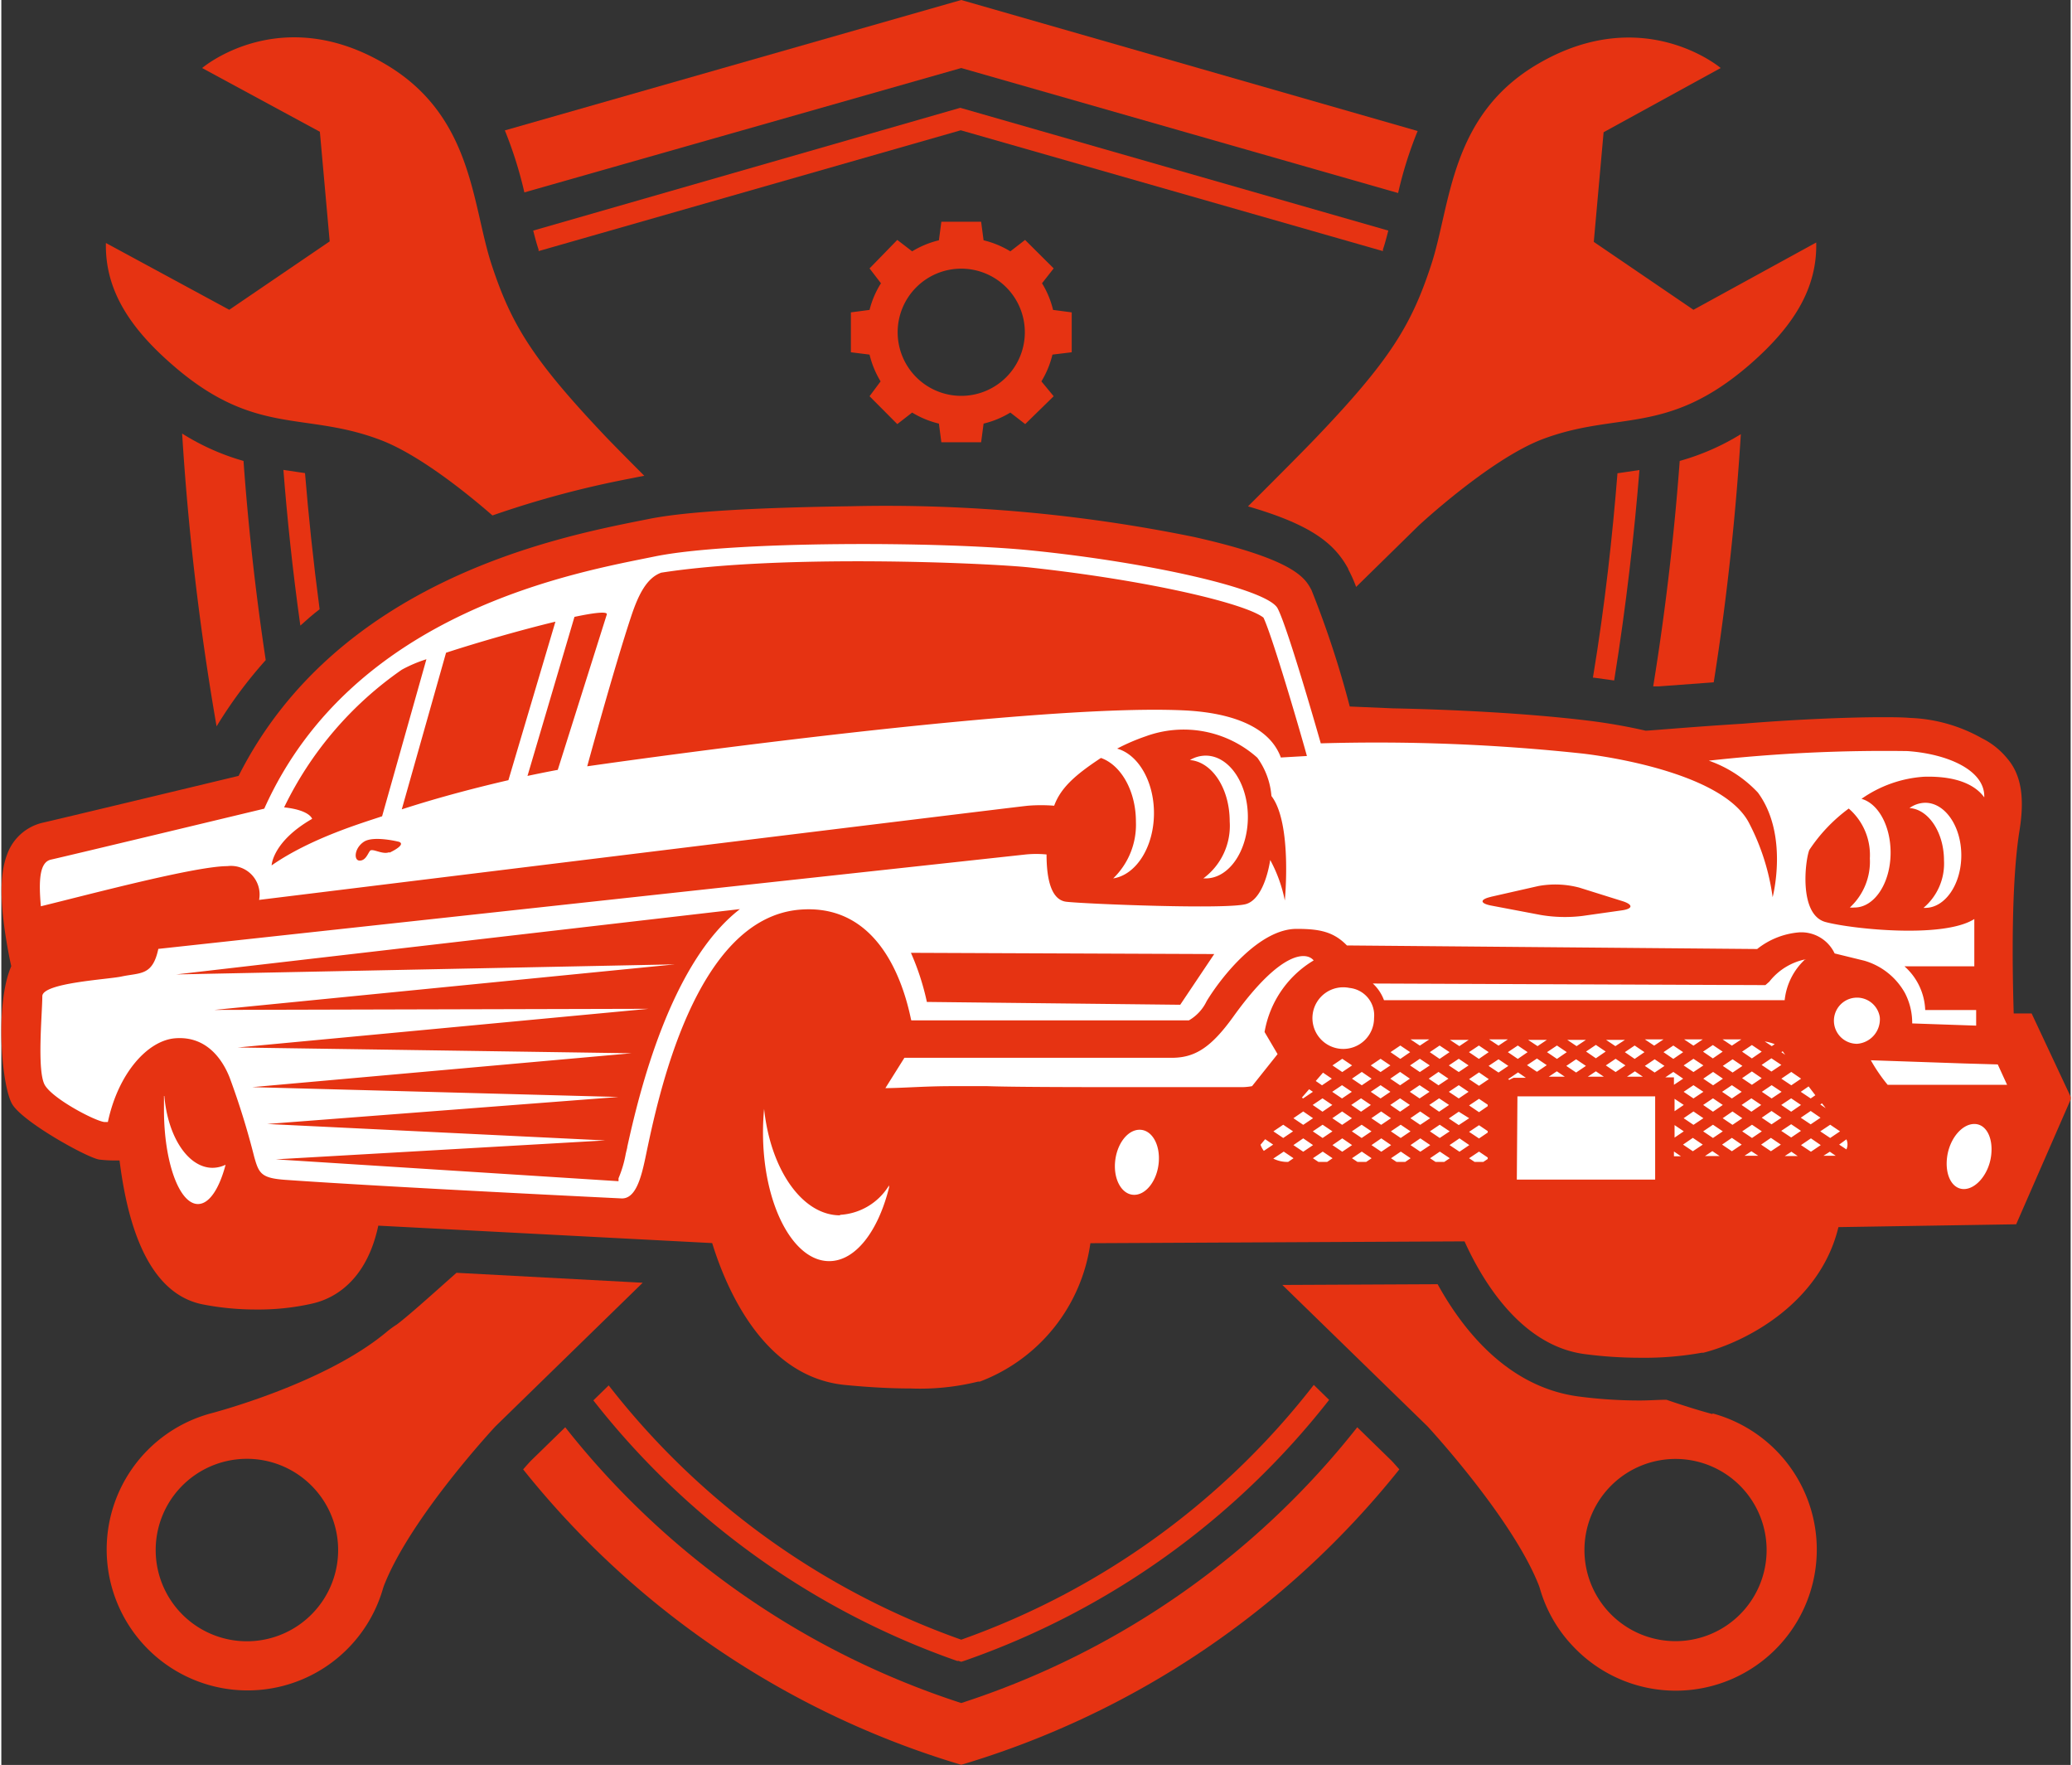 <svg width="640px" height="545px" xmlns="http://www.w3.org/2000/svg" xmlns:xlink="http://www.w3.org/1999/xlink" viewBox="0 0 168.58 143.74">
  <rect x="0" y="0" width="168.58" height="143.74" fill="#333333" stroke="none"/>
  <defs>
    <style>
      .a {
        fill: none;
      }

      .b {
        clip-path: url(#a);
      }

      .c {
        fill: #e63312;
      }

      .d {
        fill: #fff;
      }
    </style>
    <clipPath id="a" transform="translate(-13.27 -10.46)">
      <rect class="a" x="13.27" y="10.46" width="168.58" height="143.74"/>
    </clipPath>
  </defs>
  <g class="b">
    <path class="c" d="M91.47,42.7a5.18,5.18,0,1,1,5.18-5.18,5.18,5.18,0,0,1-5.18,5.18m9-3.55V35.9l-1.52-.2a7.43,7.43,0,0,0-.9-2.17L99,32.32,96.67,30l-1.2.93a7.6,7.6,0,0,0-2.18-.9l-.2-1.51H89.85l-.2,1.51a7.6,7.6,0,0,0-2.18.9L86.26,30,84,32.32l.93,1.21A7.43,7.43,0,0,0,84,35.7l-1.52.2v3.25l1.52.19a7.6,7.6,0,0,0,.9,2.18L84,42.73,86.26,45l1.21-.94a7.6,7.6,0,0,0,2.18.9l.2,1.52h3.24l.2-1.52a7.6,7.6,0,0,0,2.18-.9l1.21.94L99,42.73,98,41.52a7.6,7.6,0,0,0,.9-2.18Z" transform="translate(-13.27 -10.46)"/>
    <path class="c" d="M37.63,61.41c.51-.46,1-.9,1.57-1.33-.53-4-.91-7.69-1.19-11.09l-.42-.06-1.34-.2c.3,3.85.74,8.13,1.38,12.68" transform="translate(-13.27 -10.46)"/>
    <path class="c" d="M144.93,49c-.4,5-1,10.61-2,16.65H143l1.66.23c1-6.23,1.65-12.06,2.06-17.14l-1.35.2-.42.06" transform="translate(-13.27 -10.46)"/>
    <path class="c" d="M30.81,69.61a36.41,36.41,0,0,1,4-5.39C33.92,58.34,33.35,52.85,33,48a19.19,19.19,0,0,1-5-2.23,217.91,217.91,0,0,0,2.8,23.81" transform="translate(-13.27 -10.46)"/>
    <path class="c" d="M55.88,26.13,91.47,16l35.59,10.18a32,32,0,0,1,1.59-5.05L91.47,10.46,54.29,21.08a33.12,33.12,0,0,1,1.59,5.05" transform="translate(-13.27 -10.46)"/>
    <path class="c" d="M150,48c-.4,5.4-1.07,11.66-2.16,18.36l.46,0,4.47-.33c1.19-7.52,1.85-14.43,2.21-20.21A19.47,19.47,0,0,1,150,48" transform="translate(-13.27 -10.46)"/>
    <path class="c" d="M126.54,129.44l-2.81-2.74a67.62,67.62,0,0,1-32.26,22.46A67.62,67.62,0,0,1,59.21,126.7l-2.81,2.74c-.18.19-.39.43-.62.69a72,72,0,0,0,35.69,24.06,72,72,0,0,0,35.69-24.06c-.23-.26-.44-.5-.62-.69" transform="translate(-13.27 -10.46)"/>
    <path class="c" d="M56.6,29.24c.14.55.28,1.08.44,1.55a.56.56,0,0,0,0,.12l34.39-9.84,34.39,9.84a.56.56,0,0,0,0-.12c.16-.47.3-1,.44-1.55l-34.87-10Z" transform="translate(-13.27 -10.46)"/>
    <path class="c" d="M91.19,145.71l.28.09.28-.09a64.79,64.79,0,0,0,29.69-21.24l-1.25-1.22A63,63,0,0,1,91.47,144a63,63,0,0,1-28.72-20.71l-1.25,1.22a64.79,64.79,0,0,0,29.69,21.24" transform="translate(-13.27 -10.46)"/>
    <path class="c" d="M21.79,30.25c-.08,3.74,1.86,6.83,5.39,9.9,6.76,5.91,10.77,3.77,17,6.15,3.25,1.24,7.29,4.56,9.1,6.14a79.35,79.35,0,0,1,11.19-3l.75-.15.43-.08c-1.45-1.45-2.5-2.52-3.06-3.1-6-6.32-7.76-9.17-9.38-14.1s-1.51-12.19-8.75-16.38c-8.55-5-14.83.37-14.83.37l9.59,5.19.8,8.93-8.18,5.57Z" transform="translate(-13.27 -10.46)"/>
    <path class="c" d="M123,56.83a11.3,11.3,0,0,1,.64,1.43l5.1-5s5.72-5.33,10-7c6.2-2.37,10.21-.24,17-6.14,3.53-3.08,5.47-6.17,5.38-9.91l-10,5.48L143,30.16l.8-8.93L153.34,16s-6.28-5.33-14.83-.37c-7.24,4.19-7.14,11.46-8.75,16.38s-3.35,7.78-9.39,14.1c-.84.88-2.79,2.85-5.54,5.59,5.25,1.52,7.07,3.07,8.17,5.09" transform="translate(-13.27 -10.46)"/>
    <path class="c" d="M154.78,142.07a7.42,7.42,0,1,1,.24-10.5,7.42,7.42,0,0,1-.24,10.5m-2.1-16.44h0s-1.57-.41-3.76-1.17c-.66,0-1.38.06-2.18.06a38.32,38.32,0,0,1-5-.33c-5.75-.77-9.41-5.42-11.46-9.14l-12.65.06,11.82,11.51s6.94,7.48,9.09,13l.06.18s0,0,0,0a11.34,11.34,0,0,0,2.74,4.77,11.49,11.49,0,1,0,11.33-19" transform="translate(-13.27 -10.46)"/>
    <path class="c" d="M38.65,141.83a7.43,7.43,0,1,1-.24-10.5,7.42,7.42,0,0,1,.24,10.5m11.7-27.71c-2.25,2-3.93,3.51-4.86,4.21a7.83,7.83,0,0,0-.86.63l0,0h0c-5.1,4.25-14.33,6.62-14.33,6.62h0a11.48,11.48,0,1,0,14.07,14.23s0,0,0,0l.06-.18c2.15-5.56,9.09-13,9.09-13l12-11.7Z" transform="translate(-13.27 -10.46)"/>
    <path class="c" d="M178.67,93l-1.46,0c-.12-3.83-.21-10.67.47-14.89.4-2.5.22-4.47-1-5.88a6.23,6.23,0,0,0-2.07-1.65,12.86,12.86,0,0,0-5.83-1.65c-.58-.05-1.34-.06-2.25-.06-3.09,0-7.68.22-11.38.53-4.07.25-7.39.55-7.92.57a46.07,46.07,0,0,0-4.69-.82c-5.2-.63-11.38-.91-15.9-1L123.12,68A79,79,0,0,0,120,58.51c-.51-.94-1.27-2.45-9.53-4.31a125.25,125.25,0,0,0-28-2.51c-7.7.11-13.46.42-16.52,1.05l-.76.15c-6.81,1.37-24.6,4.94-32.59,20.76-3.91.94-14.58,3.5-15.9,3.8A4.05,4.05,0,0,0,13.76,80c-.36.93-.77,2.62-.15,6.63.16,1,.32,1.87.47,2.52-1.34,3.06-.8,9.77.08,11.24s6.14,4.38,7.1,4.51a10.75,10.75,0,0,0,1.49.07h.15c.12.94.28,2,.52,3.11,1.11,5.12,3.21,8,6.24,8.61a22.46,22.46,0,0,0,4.36.42,19.83,19.83,0,0,0,4.43-.45c.65-.15,4.35-.83,5.53-6.38l27.2,1.42c1.18,3.83,4.24,10.88,10.77,11.55,1.94.19,3.75.29,5.38.29a19.71,19.71,0,0,0,5.52-.56l.07,0,.07,0a14.14,14.14,0,0,0,9-11.27l30.48-.15c1.41,3.12,4.56,8.49,9.78,9.18a34.77,34.77,0,0,0,4.55.3,26.38,26.38,0,0,0,5-.41h.13c3.43-.87,9.5-4,11-10.23l14.48-.23,4.49-10.28Z" transform="translate(-13.27 -10.46)"/>
    <path class="d" d="M153.51,102.6l-.8-.54-.8.54.8.54Zm1.59-1.07-.8-.55-.8.55.8.54Zm-3.17-4.3-.81-.54-.8.54.8.54Zm-.81,2.69.81-.54-.81-.54-.8.54Zm.81,1.61-.81-.55-.8.55.8.54Zm-2.35-.57.75-.51-.75-.5Zm0,2.15.75-.51-.75-.51Zm7.11-.51-.8-.54-.8.54.8.54Zm6.37,0-.8-.54-.81.54.81.54ZM81.6,109.44c-3.1,0-5.67-3.75-6.19-8.67-.06.62-.09,1.27-.09,1.93,0,5.78,2.41,10.47,5.39,10.47,2.16,0,4-2.46,4.88-6V107a5,5,0,0,1-4,2.4m80-9.08-.14.09.44.3c-.09-.13-.2-.26-.3-.39m-3.3,1.17-.81-.55-.8.55.8.54Zm1.59,1.07-.8-.54-.81.54.81.54Zm1.59-1.07-.8-.55-.81.55.81.54Zm-4-3.76.81-.54-.81-.54-.8.54Zm-2.39.54.8.54.8-.54-.8-.55Zm0-2.16.8.55.8-.55-.8-.54Zm-3.18,0,.8.55.8-.55-.8-.54ZM106,102.47c-1,0-1.88,1.19-2,2.65s.58,2.65,1.56,2.65,1.88-1.18,2-2.65-.57-2.65-1.56-2.65m53.09-3.62.8-.54-.8-.55-.81.55Zm-6.37,0,.8-.54-.8-.55-.8.55Zm5.67-2.77-.11.07.32.22c-.09-.11-.15-.21-.21-.29m-.09,3.3-.81-.54-.8.54.8.54ZM152.71,101l.8-.55-.8-.54-.8.54Zm7.17-.55-.8-.54-.81.54.81.55Zm-8-5.34h-1.52l.76.51Zm9.17,4.55-.55-.72-.64.44.81.54Zm-6-.28-.8-.54-.8.54.8.54Zm-4.77-3.23-.8-.54-.8.54.8.55Zm6.36,4.3-.8-.54-.8.54.8.55Zm-40.41,2.79-.38.45a1.84,1.84,0,0,0,.27.5l.76-.51Zm33.3,1.39h.57l-.57-.39Zm.74-.95.8.54.81-.54-.81-.55Zm1.79.93h1.19l-.59-.4Zm-2.53-5.8.75-.5-.8-.55-.65.44h.7Zm-12.8,7.72H148V99.75H136.78Zm18.29-11.42h-1.53l.76.51Zm-1.57,8.57.8.54.8-.54-.8-.55Zm3.18,0,.8.54.81-.54-.81-.55Zm6.36,0,.59.39a1,1,0,0,0,0-.82Zm-7.71.91h1.12l-.56-.37Zm6.43,0h1l-.48-.33ZM174,102c-1,0-2,1.18-2.21,2.65s.38,2.65,1.36,2.65,2-1.19,2.21-2.65S175,102,174,102m-37.17-4.2-.81.55.1.06a2.85,2.85,0,0,1,.35-.17h1Zm21.73,6.81h1.05l-.51-.35Zm1.32-.89.81.54.8-.54-.8-.55Zm-12.72-6.45.8.54.8-.54-.8-.54Zm-24.65,5.9-.8.55.8.54.8-.54Zm.79,1.62.45.3h.71l.44-.3-.8-.54Zm3.18,0,.45.3h.71l.44-.3-.8-.54Zm-.79-1.62-.8.55.8.54.8-.54Zm-8.8,1.65a2.58,2.58,0,0,0,1.21.27l.44-.3-.8-.54Zm2.44-1.65-.8.55.8.54.8-.54Zm.79,1.62.45.3h.71l.44-.3-.8-.54Zm12.72-4.3.81.55.71-.49v-.12l-.71-.48Zm0,2.15.81.54.71-.48v-.12l-.71-.48Zm2.4-5.91-.81.54.81.54.8-.54Zm-2.4,1.62.81.54.8-.54-.8-.55Zm0,6.44.45.3H134l.36-.24v-.12l-.71-.48Zm-3.18,0,.45.3h.71l.45-.3-.81-.54Zm2.4-1.62-.81.55.81.54.8-.54Zm-3.19,0-.8.55.8.54.81-.54Zm28.06-7.89.57.38.24-.16a3.62,3.62,0,0,0-.81-.22m-17.75-.13h-1.53l.77.51Zm6.36,0H144l.76.51Zm-3.18,0h-1.52l.76.51Zm0,2.12-.8-.54-.8.54.8.54ZM136,95.11h-1.53l.77.51Zm9.58,2.12-.8-.54-.8.54.8.54Zm-25.45,4.3-.8-.55-.8.55.8.54Zm1.58-4.3.8.54.8-.54-.8-.54Zm3.19,1.08-.8-.55-.8.55.8.54Zm-8,4.29.8.54.8-.54-.8-.54Zm12.7-7.49h-1.53l.76.51Zm-.77,2.66.81-.54-.81-.54-.8.54Zm17.5-2.16-.8.54.8.55.8-.55Zm2.35-.5h-1.52l.76.51ZM169.88,84.4H170c1.62,0,2.94-1.92,2.94-4.28s-1.32-4.28-2.94-4.28a2.24,2.24,0,0,0-1.28.43c1.56.1,2.81,2,2.81,4.27a4.71,4.71,0,0,1-1.66,3.85M26.52,99.72c0,.37,0,.74,0,1.13,0,4.24,1.24,7.67,2.77,7.67.93,0,1.74-1.27,2.25-3.2a2.5,2.5,0,0,1-1.06.25c-2,0-3.65-2.54-3.93-5.85M111.19,82l.19,0c1.9,0,3.44-2.24,3.44-5s-1.54-5-3.44-5a2.55,2.55,0,0,0-1.28.36c1.81.15,3.24,2.32,3.24,5A5.32,5.32,0,0,1,111.19,82m11.3,17.92.8-.54-.8-.54-.8.54Zm-58.23,4-.12.5a9.18,9.18,0,0,1-.59,2l0,.24-27.92-1.78,26.84-1.54L34.93,102,63.54,99.8,33.71,99l30.91-2.76-32.09-.47L66,92.62l-35.37.09L68.14,89l-40.62.82L73.44,84.5c-5.67,4.38-8.22,15-9.18,19.38m47.82-15.72-2.77,4.13-20.64-.23a20.53,20.53,0,0,0-1.3-4Zm5.43-16c-1-2.74-4.49-3.7-8-3.85C96.5,67.73,61,72.87,61,72.87s2.18-8,3.59-12.24c.59-1.77,1.27-3.11,2.44-3.53,9.87-1.54,26.75-.78,30.06-.42,9.72,1.06,17.52,2.93,19,4.08.61,1.27,2.36,7.11,3.35,10.59l.19.68-2.08.12M56.12,73.7l3.84-13c1.6-.34,2.67-.46,2.64-.21l-4,12.67s-.95.17-2.5.5M45.88,76.42l3.62-12.8c2.64-.86,6.17-1.87,8.91-2.53L54.58,74c-2.33.54-5.43,1.32-8.7,2.38m-1,3.48c-.55.24-1.39-.35-1.58-.1s-.35.79-.84.79-.45-1,.34-1.53,2.87,0,2.87,0c.49.19-.25.64-.79.89m-8.57-3.7A29,29,0,0,1,45.9,65a11.22,11.22,0,0,1,2-.85L44.29,76.94c-1.5.51-5.78,1.76-9,4,0,0,.06-1.93,3.3-3.79,0,0-.18-.72-2.32-.94m98.34,7.29,3.88-.88a7.65,7.65,0,0,1,3.33.13l3.48,1.09c.92.28.91.63,0,.76l-3.25.46a11.82,11.82,0,0,1-3.36-.08l-4.06-.77c-.92-.18-.92-.5,0-.71M87.42,93.56l.6,0h22A3.59,3.59,0,0,0,111.46,92c1.21-2,4.3-5.89,7.33-5.89,1.85,0,3,.22,4.1,1.35l33.42.29a6.31,6.31,0,0,1,3.48-1.36h.2a3,3,0,0,1,2.63,1.72l2.41.59h0a5.56,5.56,0,0,1,3.31,2.62,5.26,5.26,0,0,1,.6,2.49l5.21.18,0-.51c0-.24,0-.49,0-.76H170a5,5,0,0,0-1.69-3.56H174c0-1.22,0-2.53,0-3.85-2.56,1.62-10.11.79-12.13.24-2.2-.61-1.64-5.07-1.31-5.87a13.32,13.32,0,0,1,3.21-3.37,5,5,0,0,1,1.72,4.06,5.08,5.08,0,0,1-1.63,4,2.33,2.33,0,0,0,.38,0c1.63,0,2.94-2,2.94-4.47,0-2.17-1-4-2.37-4.38a10,10,0,0,1,5.08-1.8c3.11-.09,4.39.94,4.92,1.68.08-2.22-3-3.54-6.25-3.77a129.41,129.41,0,0,0-16.19.78,10,10,0,0,1,4,2.6c2.54,3.45,1.2,8.52,1.2,8.52a18.4,18.4,0,0,0-1.9-6c-1.9-3.79-10.28-5.3-13.51-5.69A157,157,0,0,0,120.76,71s-2.68-9.43-3.52-11-10.35-3.73-20.06-4.71c-7.4-.75-24.49-.78-30.68.49S41.94,60.13,34.69,76.32c0,0-15.73,3.78-17.38,4.15-.94.21-1,1.74-.82,3.8C20.34,83.33,29.07,81,31.69,81a2.33,2.33,0,0,1,2.58,2.75s61.8-7.6,62.63-7.67a13.38,13.38,0,0,1,2.14,0c.53-1.44,1.68-2.49,3.81-3.89,1.63.57,2.85,2.68,2.85,5.19A6.09,6.09,0,0,1,103.85,82c1.87-.29,3.32-2.56,3.32-5.32,0-2.61-1.3-4.78-3-5.25a16.35,16.35,0,0,1,2.32-1,9,9,0,0,1,9.1,1.74,6.13,6.13,0,0,1,1.15,3.12c1.71,2.22,1.09,8.51,1.09,8.51a11.62,11.62,0,0,0-1.19-3.3c-.23,1.46-.83,3.23-1.94,3.58-1.46.47-13.14,0-14.68-.18-1.2-.15-1.6-1.78-1.6-3.85a8.6,8.6,0,0,0-1.69,0L26.06,87.74c-.47,2.21-1.45,1.92-3,2.25-1.1.24-6.43.51-6.45,1.6,0,1.34-.46,6.12.21,7.25s4.08,2.92,4.85,3l.28,0c.85-4,3.26-6.65,5.49-6.82,2.68-.21,3.93,1.93,4.43,3.2a62.8,62.8,0,0,1,2,6.45c.38,1.36.57,1.74,2.54,1.88,8.32.59,27.34,1.51,27.34,1.51,1.18.09,1.64-1.64,2-3.36,1-4.79,4-19.53,12.64-20.16,6.22-.46,8.32,5.66,9,9m51.78,3.67-.8-.54-.81.54.81.54ZM136,96.15l.81.55.8-.55-.8-.54Zm9.7,2H147l-.65-.44Zm-6.37,0h1.31l-.65-.44Zm3.84-2.59-.8.54.8.55.8-.55Zm-.66,2.59h1.31l-.65-.44ZM140,95.61l-.81.54.81.55.8-.55Zm-7.15,5.92L132,101l-.81.55.81.54Zm-4.78,1.07-.8-.54-.8.54.8.54Zm-1.59-1.07-.8-.55-.8.55.8.54Zm-7.26-1.68.1.07.8-.54-.31-.21-.59.68m5.67,2.75-.8-.54-.8.54.8.54Zm-3.18,0-.8-.54-.8.54.8.54Zm1.59-1.07-.8-.55-.8.55.8.54Zm6.37,0-.81-.55-.8.55.8.54Zm1.59,1.07-.81-.54-.8.54.8.54Zm3.18-6.45-.8-.54-.81.54.81.55Zm-1.63-1h-1.53l.77.51Zm21.5,2.66.8-.54-.8-.54-.8.54ZM132,98.84l-.81.54.81.54.8-.54Zm0-2.15-.81.54.81.54.8-.54Zm-2.38,2.69-.81-.54-.8.54.8.54Zm-1.6,1.07-.8-.54-.8.54.8.55Zm-3.18,0-.8-.54-.8.54.8.55Zm1.59-1.07-.8-.54-.8.54.8.54Zm1.59-1.07-.8-.55-.8.55.8.54Zm3.19,2.14-.81-.54-.8.54.8.55Zm-6.38-3.22.8.54.8-.54-.8-.54Zm-4.48,1.27.51.35.8-.54-.72-.49-.59.68m10-.74-.8.55.8.54.81-.54ZM120.9,101l.8-.55-.8-.54-.8.54Zm9.54-5.39-.8.54.8.55.81-.55Zm-4,.54.8.55.8-.55-.8-.54Zm49.47,1-2.76-.08h0l-7.58-.26a13.56,13.56,0,0,0,1.37,2h9.73ZM166.3,93.3a1.88,1.88,0,1,0-1.85,2.17,2,2,0,0,0,1.85-2.17m-6-4.72a5,5,0,0,0-3,1.83l-.32.28L125,90.56a3.51,3.51,0,0,1,.91,1.36h32.64a5.28,5.28,0,0,1,1.68-3.34m-37.13,2.34a2.51,2.51,0,1,0,2,2.45,2.24,2.24,0,0,0-2-2.45m-6.92,3.59a8.46,8.46,0,0,1,4-5.83c-.56-.7-2.62-.89-6.56,4.6-1.79,2.48-3.1,3.33-5,3.33h-21l-.78,0-1.55,2.47c1.3,0,3.21-.16,5.38-.16,1.11,0,2.1,0,2.93,0,2,.07,6.8.08,10.78.08h6c2,0,3.07,0,3.54,0h.24a4.75,4.75,0,0,0,1-.08l2.08-2.61Z" transform="translate(-13.27 -10.46)"/>
  </g>
</svg>
